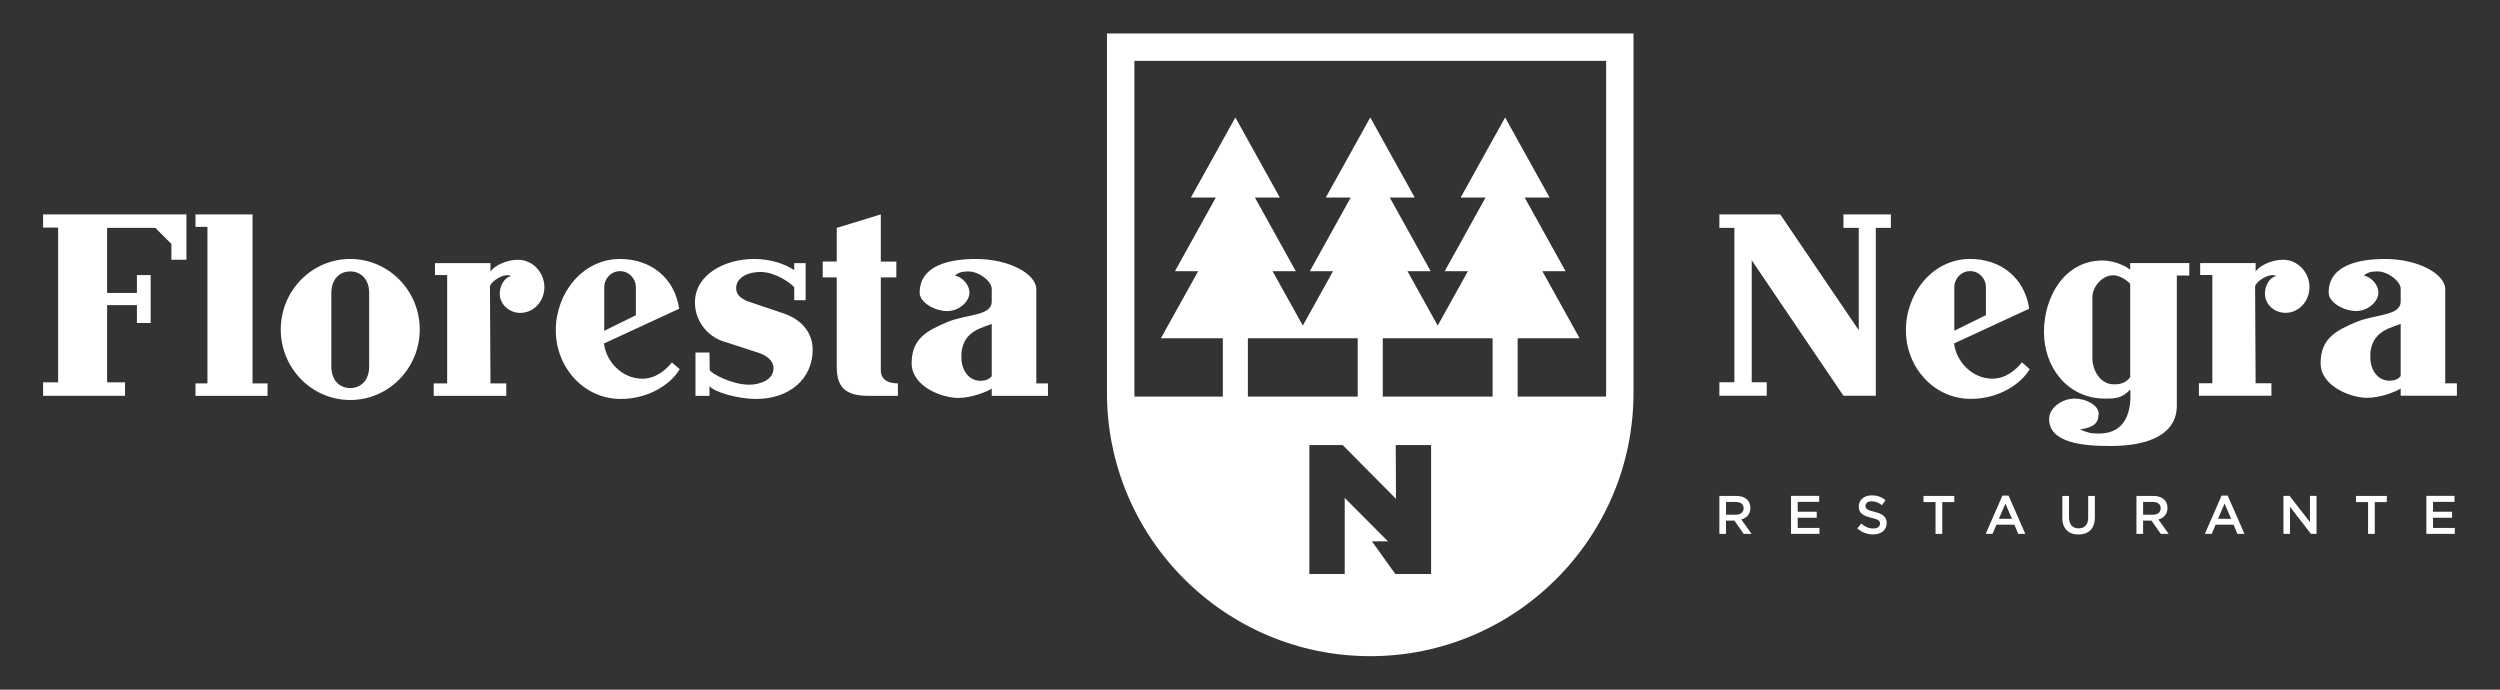 <?xml version="1.0" encoding="utf-8"?>
<!-- Generator: Adobe Illustrator 16.0.0, SVG Export Plug-In . SVG Version: 6.00 Build 0)  -->
<!DOCTYPE svg PUBLIC "-//W3C//DTD SVG 1.1//EN" "http://www.w3.org/Graphics/SVG/1.1/DTD/svg11.dtd">
<svg version="1.1" id="Layer_1" xmlns="http://www.w3.org/2000/svg" xmlns:xlink="http://www.w3.org/1999/xlink" x="0px" y="0px"
	 width="290px" height="80px" viewBox="0 0 290 80" enable-background="new 0 0 290 80" xml:space="preserve">
<rect x="0" y="0" width="290" height="80" fill="#333333" stroke="none"/>
<path fill-rule="evenodd" clip-rule="evenodd" fill="#FFFFFF" d="M102.173,42.911V32.176h1.803v-1.834h-1.803v-5.473l-5.11,1.565
	v3.907h-1.626v1.834h1.626V42.55c0,2.406,1.02,3.368,3.729,3.368h3.365v-1.444C103.013,44.474,102.173,44.056,102.173,42.911z
	 M115.041,43.634c-0.301,0.391-0.783,0.539-1.293,0.539c-1.261,0-2.136-1.053-2.224-2.525c-0.181-3.397,2.706-3.638,3.517-4.087
	V43.634z M120.212,44.474V33.561c0-1.806-3.188-3.521-6.974-3.521c-3.067,0-6.556,0.723-6.556,3.91c0,1.112,1.714,2.136,3.216,2.136
	c1.292,0,2.557-1.052,2.557-2.136c0-1.02-0.963-1.863-1.682-1.983c0.39-0.361,0.872-0.481,1.562-0.481
	c1.265,0,2.706,1.172,2.706,2.015v1.473c0,1.714-2.947,1.442-5.203,2.405c-2.252,0.964-4.087,1.863-4.087,4.75
	c0,2.706,3.517,4.03,5.38,4.03c1.594,0,3.368-0.723,3.91-1.083v0.842h6.523v-1.444H120.212z M14.502,44.354h-2.076v-8.958h3.457
	v2.072h1.594v-5.561h-1.594v2.072h-3.457v-7.545h5.593l1.863,1.864v1.834h1.743v-5.264H5v1.534h1.743v17.95H5v1.564h9.502V44.354z
	 M31.036,44.474h-1.742V24.869h-6.616v1.445h1.385v18.159h-1.385v1.444h8.358V44.474z M38.435,33.979
	c0-1.563,0.932-2.494,2.192-2.494c1.265,0,2.196,0.931,2.196,2.494v8.543c0,1.562-0.931,2.493-2.196,2.493
	c-1.261,0-2.192-0.932-2.192-2.493V33.979z M40.627,46.4c4.452,0,8.061-3.67,8.061-8.182c0-4.509-3.609-8.178-8.061-8.178
	c-4.449,0-8.058,3.669-8.058,8.178C32.569,42.73,36.178,46.4,40.627,46.4z M63.149,33.32c0-1.714-1.353-3.188-3.067-3.188
	c-1.354,0-2.798,0.723-3.188,1.385v-0.995h-6.436v1.385h1.414v12.566H50.31v1.444h8.419v-1.444h-1.834L56.834,33.2
	c0.209-0.663,1.743-1.594,2.465-1.173c-0.783,0.149-1.325,1.08-1.325,2.043c0,1.265,1.112,2.225,2.376,2.225
	C61.945,36.295,63.149,34.914,63.149,33.32z M70.091,33.32c0-1.023,0.812-1.867,1.835-1.867s1.834,0.843,1.834,1.867v3.248
	l-3.669,1.803V33.32z M72.018,46.28c3.276,0,5.862-1.775,6.826-3.457l-0.903-0.782c-0.723,0.898-1.895,1.891-3.429,1.891
	c-2.344,0-4.208-1.983-4.449-4.087l8.72-4.031c-0.542-3.666-3.368-5.773-6.857-5.773c-4.328,0-7.455,3.942-7.455,8.271
	C64.471,42.578,67.687,46.28,72.018,46.28z M90.899,36.355l-4.271-1.441c-0.691-0.333-1.233-0.722-1.233-1.473
	c0-1.325,1.474-1.895,2.798-1.895c1.683,0,3.425,1.201,3.938,1.774v1.502h1.321v-4.3h-1.321v0.811
	c-1.144-0.751-2.766-1.293-4.661-1.293c-3.309,0-6.857,1.747-6.857,5.055c0,2.132,1.445,3.846,3.127,4.448l4.271,1.385
	c0.811,0.269,1.714,0.839,1.714,1.802c0,1.322-1.534,1.896-2.858,1.896c-1.895,0-4.42-1.293-4.541-1.715L82.3,40.896h-1.625v5.021
	H82.3v-1.143c0.482,0.689,3.248,1.505,5.412,1.505c3.846,0,6.556-2.316,6.556-5.713C94.268,38.459,92.854,37.018,90.899,36.355z
	 M213.841,26.435h1.774v11.869l-9.106-13.435h-7.062v1.565h1.741v17.908h-1.741v1.565h5.495v-1.565H203.2V30.189l10.641,15.719
	h3.754V26.435h1.746v-1.565h-5.5V26.435z M226.701,33.313c0-1.02,0.812-1.863,1.834-1.863c1.021,0,1.831,0.843,1.831,1.863v3.248
	l-3.665,1.803V33.313z M231.117,43.925c-2.341,0-4.204-1.983-4.444-4.087l8.713-4.027c-0.539-3.666-3.365-5.773-6.851-5.773
	c-4.328,0-7.451,3.938-7.451,8.267c0,4.269,3.212,7.965,7.54,7.965c3.276,0,5.862-1.773,6.821-3.456l-0.899-0.782
	C233.823,42.933,232.651,43.925,231.117,43.925z M247.105,43.744c-0.418,0.539-0.872,0.84-1.892,0.84
	c-1.745,0-2.497-1.892-2.497-2.944v-7.15c0-1.205,1.112-2.558,2.405-2.558c1.083,0,1.983,0.992,1.983,0.992V43.744z M247.105,31.302
	c-0.241-0.241-1.562-1.081-3.244-1.081c-4.301,0-6.762,4.116-6.762,8.292c0,4.088,2.733,7.725,7.091,7.725
	c1.293,0,1.983-0.061,2.915-1.052c0.181,2.345-0.418,5.106-3.606,5.106c-0.991,0-1.292-0.088-2.224-0.478
	c1.563-0.24,2.136-0.661,2.164-1.807c0.029-1.02-1.502-1.771-2.766-1.771c-1.502,0-2.976,1.084-2.976,2.373
	c0,2.795,3.999,3.127,7.123,3.127c4.601,0,7.692-1.445,7.692-4.689V31.964h1.445v-1.445h-6.854V31.302z M261.592,33.196
	c0.209-0.662,1.742-1.594,2.461-1.176c-0.779,0.152-1.32,1.084-1.32,2.047c0,1.26,1.111,2.221,2.372,2.221
	c1.594,0,2.795-1.381,2.795-2.976c0-1.71-1.35-3.184-3.063-3.184c-1.353,0-2.795,0.722-3.184,1.381v-0.992h-6.433v1.384h1.413
	v12.561h-1.562v1.444h8.412v-1.444h-1.831L261.592,33.196z M278.479,43.624c-0.302,0.389-0.783,0.538-1.294,0.538
	c-1.26,0-2.132-1.049-2.224-2.522c-0.181-3.396,2.706-3.637,3.518-4.087V43.624z M283.646,33.558c0-1.806-3.184-3.517-6.97-3.517
	c-3.067,0-6.553,0.719-6.553,3.907c0,1.112,1.714,2.132,3.216,2.132c1.292,0,2.554-1.052,2.554-2.132
	c0-1.023-0.96-1.863-1.683-1.983c0.389-0.361,0.871-0.482,1.563-0.482c1.264,0,2.706,1.173,2.706,2.012v1.473
	c0,1.714-2.944,1.445-5.2,2.405c-2.252,0.964-4.087,1.863-4.087,4.75c0,2.702,3.517,4.023,5.38,4.023c1.594,0,3.364-0.72,3.907-1.08
	v0.843H285v-1.442h-1.354V33.558z M200.219,59.707v-1.48h1.126c0.574,0,0.914,0.251,0.914,0.736c0,0.454-0.354,0.744-0.907,0.744
	H200.219z M203.045,58.921c0-0.864-0.623-1.396-1.637-1.396h-1.961v4.402h0.771v-1.537h0.97l1.081,1.537h0.913l-1.19-1.668
	C202.609,60.09,203.045,59.65,203.045,58.921z M208.535,60.054h2.206V59.36h-2.206v-1.144h2.489v-0.695h-3.266v4.406h3.297v-0.69
	h-2.521V60.054z M217.438,59.374c-0.843-0.201-1.041-0.354-1.041-0.701c0-0.294,0.262-0.527,0.715-0.527
	c0.404,0,0.802,0.159,1.198,0.453l0.413-0.585c-0.445-0.36-0.955-0.552-1.597-0.552c-0.875,0-1.506,0.513-1.506,1.282
	c0,0.817,0.529,1.094,1.467,1.32c0.818,0.188,0.995,0.357,0.995,0.681c0,0.34-0.304,0.56-0.779,0.56
	c-0.549,0-0.971-0.21-1.392-0.571l-0.468,0.554c0.528,0.472,1.166,0.704,1.839,0.704c0.924,0,1.572-0.492,1.572-1.321
	C218.855,59.934,218.37,59.601,217.438,59.374z M223.126,58.241h1.396v3.687h0.779v-3.687h1.399v-0.716h-3.575V58.241z
	 M231.868,60.178l0.759-1.76l0.761,1.76H231.868z M232.279,57.493l-1.938,4.435h0.794l0.452-1.063h2.083l0.446,1.063h0.818
	l-1.938-4.435H232.279z M242.225,60.062c0,0.811-0.422,1.226-1.108,1.226c-0.69,0-1.112-0.439-1.112-1.262v-2.5h-0.775v2.536
	c0,1.274,0.729,1.938,1.877,1.938c1.151,0,1.895-0.663,1.895-1.977v-2.497h-0.775V60.062z M248.6,59.707v-1.48h1.127
	c0.573,0,0.913,0.251,0.913,0.736c0,0.454-0.354,0.744-0.906,0.744H248.6z M251.426,58.921c0-0.864-0.623-1.396-1.636-1.396h-1.962
	v4.402h0.771v-1.537h0.971l1.08,1.537h0.914l-1.19-1.668C250.99,60.09,251.426,59.65,251.426,58.921z M257.291,60.178l0.759-1.76
	l0.761,1.76H257.291z M257.702,57.493l-1.938,4.435h0.794l0.449-1.063h2.083l0.45,1.063h0.818l-1.941-4.435H257.702z
	 M267.955,60.568l-2.361-3.047h-0.715v4.406h0.762v-3.135l2.429,3.135h0.648v-4.406h-0.763V60.568z M273.297,58.241h1.398v3.687
	h0.779v-3.687h1.399v-0.716h-3.577V58.241z M282.229,60.054h2.211V59.36h-2.211v-1.144h2.493v-0.695h-3.265v4.406h3.297v-0.69
	h-2.525V60.054z M131.585,7.062h54.725v38.514c0,0.146-0.011,0.286-0.011,0.429h-10.25v-6.769h7.184l-4.318-7.778h2.691
	l-4.745-8.546h2.89l-5.157-9.287l-5.156,9.287h2.89l-4.742,8.546h2.692l-3.504,6.311l-3.506-6.311h2.691l-4.746-8.546h2.891
	l-5.153-9.287l-5.157,9.287h2.89l-4.742,8.546h2.688l-3.503,6.311l-3.507-6.311h2.692l-4.742-8.546h2.89l-5.157-9.287l-5.156,9.287
	h2.891l-4.743,8.546h2.692l-4.322,7.778h7.184v6.769h-10.25c0-0.143-0.011-0.283-0.011-0.429V7.062z M173.142,46.004H160.4v-6.769
	h12.741V46.004z M144.754,39.235h12.739v6.769h-12.739V39.235z M166.008,66.582h-4.155l-2.709-3.79h1.859l-5.016-5.037v0.624v8.203
	h-4.101V51.628h3.867l6.181,6.237l-0.028-6.237h4.102V66.582z M128.408,45.575c0,16.841,13.699,30.541,30.541,30.541
	c16.838,0,30.537-13.7,30.537-30.541V3.884h-61.078V45.575z"/>
</svg>
